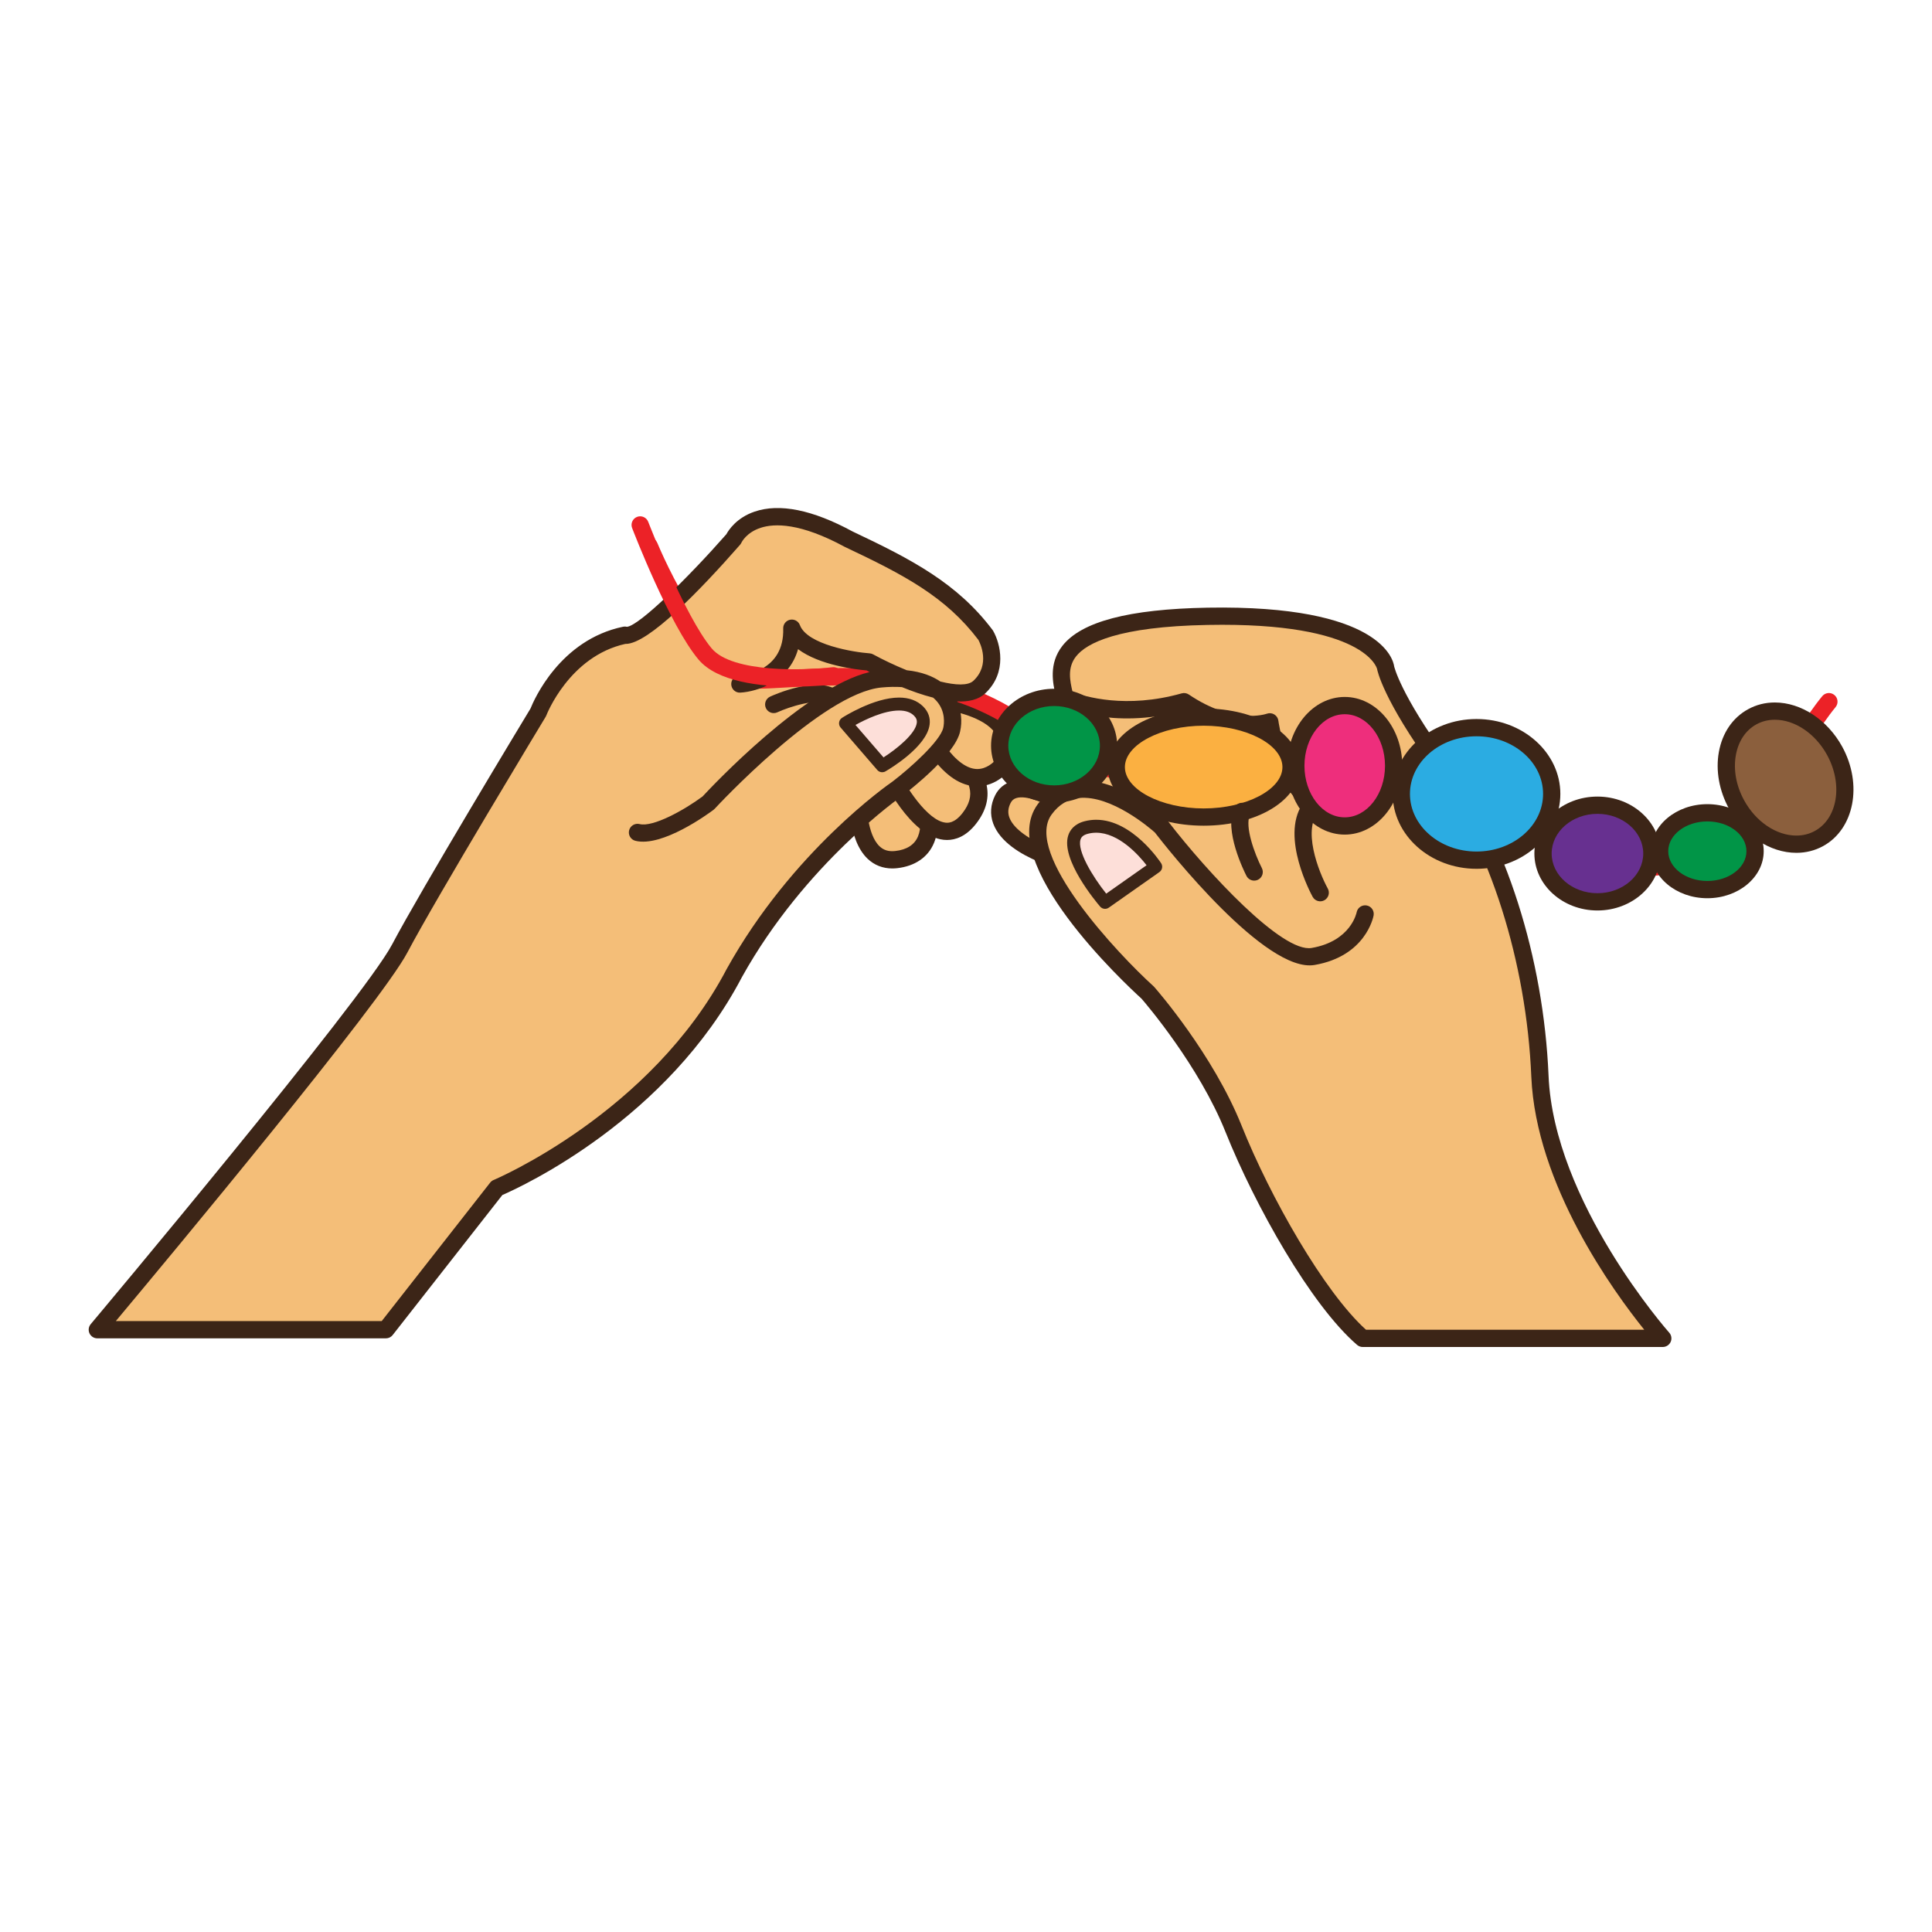 <?xml version="1.0" encoding="utf-8"?>
<!-- Generator: Adobe Illustrator 16.0.0, SVG Export Plug-In . SVG Version: 6.00 Build 0)  -->
<!DOCTYPE svg PUBLIC "-//W3C//DTD SVG 1.1//EN" "http://www.w3.org/Graphics/SVG/1.1/DTD/svg11.dtd">
<svg version="1.1" id="Layer_1" xmlns="http://www.w3.org/2000/svg" xmlns:xlink="http://www.w3.org/1999/xlink" x="0px" y="0px"
	 width="500px" height="500px" viewBox="0 0 500 500" enable-background="new 0 0 500 500" xml:space="preserve">
<g id="Layer_1_copy_63">
	<g>
		<polygon fill="#F4BE78" points="337.999,174.162 286.889,172.33 279.924,194.341 297.241,236.524 354.509,268.116 
			366.327,237.542 		"/>
		<path fill="#3C2517" d="M355.089,269.708l-58.729-32.396l-0.147-0.367l-17.476-42.56l7.345-23.204l52.659,1.892l28.798,64.438
			L355.089,269.708z M298.126,235.735l55.801,30.785l11.193-28.946l-27.855-62.317l-49.569-1.78l-6.588,20.813L298.126,235.735z"/>
	</g>
	<g>
		<polygon fill="#F4BE78" points="237.736,161.324 200.441,152.154 141.751,198.618 159.482,236.524 229.787,187.003 		"/>
		<path fill="#3C2517" d="M159.035,238.204l-18.667-39.911l59.81-47.355l38.975,9.584l-8.409,27.176L159.035,238.204z
			 M143.142,198.946l16.787,35.895l68.905-48.53l7.486-24.187l-35.615-8.753L143.142,198.946z"/>
	</g>
	<g>
		<path fill="#F4BE78" d="M222.073,205.309c0,0-1.149,18.376,9.857,17.154c11.004-1.223,11.122-13.518,1.281-26.018"/>
		<path fill="#3C2517" d="M230.927,224.754c-2.473,0-4.661-0.856-6.386-2.504c-5.291-5.037-4.776-15.867-4.698-17.083
			c0.077-1.229,1.113-2.185,2.368-2.088c1.229,0.074,2.166,1.136,2.093,2.366c-0.168,2.739,0.105,10.518,3.32,13.575
			c1.075,1.021,2.356,1.407,4.059,1.223c2.996-0.334,4.979-1.606,5.893-3.785c1.803-4.306-0.598-11.619-6.117-18.631
			c-0.764-0.969-0.597-2.372,0.372-3.138c0.97-0.763,2.38-0.592,3.139,0.374c6.707,8.522,9.224,17.167,6.726,23.124
			c-1.538,3.679-4.924,5.987-9.52,6.498C231.751,224.729,231.335,224.754,230.927,224.754z"/>
	</g>
	<g>
		<path fill="#F4BE78" d="M239.313,190.717c0,0,21.044,8.818,11.566,21.045c-9.475,12.23-21.093-12.532-21.093-12.532"/>
		<path fill="#3C2517" d="M245.091,217.388c-0.312,0-0.608-0.016-0.885-0.048c-8.6-0.953-15.665-15.506-16.439-17.16
			c-0.521-1.12-0.045-2.446,1.074-2.974c1.114-0.521,2.446-0.042,2.968,1.075c2.533,5.382,8.269,14.11,12.89,14.618
			c0.563,0.064,2.281,0.251,4.419-2.504c1.76-2.272,2.339-4.432,1.772-6.601c-1.4-5.327-9.456-9.762-12.442-11.017
			c-1.136-0.48-1.67-1.79-1.193-2.925c0.477-1.136,1.786-1.671,2.923-1.194c0.521,0.216,12.779,5.439,15.032,13.994
			c0.935,3.553,0.073,7.081-2.562,10.479C250.002,216.544,247.205,217.388,245.091,217.388z"/>
	</g>
	<g>
		<path fill="#F4BE78" d="M245.229,181.586c0,0,20.937,2.665,14.212,16.424c0,0-7.211,9.314-16.6-3.598"/>
		<path fill="#3C2517" d="M252.932,203.494c-0.049,0-0.098,0-0.148-0.003c-4.094-0.061-8.046-2.674-11.744-7.766
			c-0.727-0.998-0.508-2.395,0.49-3.122c0.997-0.721,2.394-0.502,3.121,0.496c2.791,3.836,5.626,5.886,8.2,5.925
			c0.03,0,0.055,0,0.078,0c2.41,0,4.155-1.722,4.621-2.24c1.198-2.562,1.307-4.689,0.338-6.498
			c-2.283-4.242-10.115-6.115-12.939-6.481c-1.224-0.162-2.086-1.281-1.931-2.504c0.156-1.223,1.267-2.079,2.497-1.931
			c0.508,0.064,12.455,1.661,16.305,8.792c1.712,3.18,1.589,6.823-0.368,10.827c-0.067,0.139-0.15,0.268-0.241,0.387
			C261.076,199.545,257.965,203.494,252.932,203.494z"/>
	</g>
	<g>
		<path fill="#F4BE78" d="M272.872,206.818c0,0-10.276-6.066-13.33,0c-3.056,6.067,2.863,11.075,9.989,14.074"/>
		<path fill="#3C2517" d="M269.531,223.126c-0.29,0-0.583-0.058-0.866-0.174c-4.322-1.818-9.849-4.998-11.627-9.829
			c-0.876-2.381-0.699-4.908,0.508-7.312c0.901-1.786,2.378-3.025,4.274-3.579c4.986-1.461,11.463,2.234,12.185,2.665
			c1.06,0.625,1.412,1.992,0.789,3.054c-0.626,1.062-1.989,1.419-3.06,0.792c-1.405-0.827-6.024-3.009-8.664-2.224
			c-0.713,0.212-1.188,0.611-1.534,1.307c-0.659,1.3-0.759,2.53-0.306,3.753c0.939,2.556,4.28,5.201,9.168,7.254
			c1.134,0.477,1.668,1.79,1.191,2.925C271.229,222.611,270.398,223.126,269.531,223.126z"/>
	</g>
	<g>
		<path fill="#F4BE78" d="M341.671,231.024c0,0-8.97-16.305-1.426-23.237c-9.983-6.521-11.618-20.99-11.618-20.99
			s-9.378,3.469-22.21-5.211c-18.345,5.182-30.776-0.901-30.776-0.901c-1.218-6.115-7.334-20.379,36.885-21.196
			c44.225-0.814,46.059,13.247,46.059,13.247s1.224,7.135,14.268,25.068c13.041,17.933,24.247,46.869,25.681,80.698
			c1.422,33.835,31.788,67.866,31.788,67.866h-77.646c-11.615-9.983-26.085-35.869-33.422-54.204
			c-7.331-18.35-22.214-35.264-22.214-35.264s-36.879-33.417-26.693-47.42c10.19-14,30.16,4.422,30.16,4.422
			s27.511,35.663,39.332,33.625c11.817-2.04,13.449-11.003,13.449-11.003"/>
		<path fill="#3C2517" d="M430.318,348.602h-77.646c-0.534,0-1.048-0.193-1.454-0.539c-11.886-10.217-26.409-36-34.04-55.071
			c-6.836-17.103-20.569-33.175-21.737-34.523c-4.367-3.971-37.863-35.235-26.904-50.3c2.645-3.633,6.102-5.684,10.27-6.096
			c10.881-1.065,22.711,9.732,23.211,10.189c0.098,0.083,0.181,0.18,0.259,0.277c10.319,13.378,29.583,34.121,37.182,32.789
			c10.163-1.75,11.615-9.13,11.634-9.204c0.223-1.21,1.385-2.009,2.594-1.796c1.218,0.219,2.022,1.384,1.798,2.597
			c-0.074,0.428-2.062,10.531-15.267,12.806c-12.616,2.198-37.906-29.847-41.353-34.298c-1.255-1.114-11.3-9.749-19.626-8.912
			c-2.881,0.287-5.197,1.687-7.088,4.277c-7.347,10.096,17.209,36.126,26.392,44.449c0.062,0.055,0.119,0.119,0.177,0.18
			c0.615,0.702,15.218,17.422,22.612,35.904c7.396,18.493,21.335,43.014,32.19,52.805h72.009
			c-7.921-9.836-28.053-37.475-29.232-65.535c-1.259-29.749-10.694-59.46-25.255-79.481c-13.196-18.145-14.608-25.689-14.66-26.004
			c-0.024-0.132-3.028-12.165-43.814-11.387c-23.246,0.428-31.383,4.68-34.111,8.171c-2.309,2.955-1.528,6.363-0.9,9.099
			c0.01,0.025,0.014,0.052,0.016,0.074c3.146,1.19,13.813,4.438,28.238,0.367c0.624-0.184,1.311-0.068,1.857,0.299
			c11.604,7.846,19.86,5.082,20.202,4.962c0.637-0.225,1.356-0.154,1.937,0.209c0.573,0.36,0.963,0.962,1.039,1.638
			c0.021,0.135,1.661,13.518,10.621,19.372c0.579,0.376,0.949,1,1.008,1.689c0.056,0.686-0.206,1.358-0.719,1.828
			c-5.13,4.711-0.386,16.401,1.87,20.511c0.597,1.078,0.204,2.436-0.881,3.035c-1.072,0.592-2.44,0.199-3.032-0.882
			c-0.37-0.672-8.316-15.354-2.7-23.925c-6.752-5.612-9.312-14.428-10.191-18.686c-3.785,0.554-11.427,0.547-20.788-5.478
			c-18.398,4.866-30.842-1.059-31.373-1.319c-0.624-0.303-1.074-0.882-1.21-1.571c-0.067-0.348-0.154-0.724-0.248-1.126
			c-0.704-3.07-1.882-8.22,1.735-12.848c4.907-6.279,17.188-9.513,37.549-9.887c44.922-0.792,48.103,13.55,48.313,15.191l0,0
			c0.006,0,1.517,7.067,13.858,24.041c15.052,20.704,24.812,51.327,26.104,81.917c1.374,32.656,30.925,66.135,31.223,66.473
			c0.588,0.653,0.735,1.598,0.376,2.4C431.998,348.083,431.2,348.602,430.318,348.602z"/>
	</g>
	<g>
		<path fill="#EC2227" d="M426.885,226.66c-1.755,0-3.554-0.187-5.396-0.586c-16.768-3.633-26.259-12.899-32.537-19.03
			c-2.853-2.777-5.312-5.178-7.097-5.654c-1.326-0.354-8.699,0.264-15.842,0.859c-27.703,2.301-79.281,6.598-98.885-9.819
			c-20.369-17.058-47.185-15.48-63.205-14.541c-3.09,0.18-5.755,0.338-7.95,0.338c-0.006,0-0.013,0-0.016,0
			c-14.519-0.003-28.441-32.326-29.979-36.011c-0.477-1.139,0.064-2.449,1.197-2.922c1.139-0.474,2.449,0.061,2.929,1.197
			c3.865,9.253,16.05,33.265,25.854,33.269c0.003,0,0.01,0,0.016,0c2.062,0,4.67-0.151,7.689-0.332
			c16.677-0.982,44.603-2.62,66.33,15.577c18.203,15.235,70.512,10.881,95.653,8.789c10.595-0.878,15.367-1.246,17.351-0.724
			c2.926,0.772,5.639,3.424,9.072,6.778c6.27,6.118,14.855,14.499,30.369,17.859c18.017,3.917,31.954-16.671,42.118-31.698
			c2.658-3.926,4.952-7.315,7.038-9.842c0.786-0.953,2.189-1.094,3.146-0.302c0.952,0.785,1.088,2.191,0.299,3.144
			c-1.949,2.365-4.188,5.674-6.78,9.504C458.894,206.358,445.157,226.66,426.885,226.66z"/>
	</g>
	<g>
		<path fill="#F4BE78" d="M200.242,182.317c0,0,10.672-4.892,15.217-1.834"/>
		<path fill="#3C2517" d="M200.242,184.551c-0.847,0-1.654-0.483-2.034-1.304c-0.511-1.123-0.019-2.446,1.104-2.964
			c1.208-0.553,11.968-5.31,17.396-1.654c1.024,0.689,1.295,2.076,0.605,3.103c-0.688,1.024-2.072,1.294-3.1,0.605
			c-2.648-1.78-9.932,0.582-13.044,2.011C200.87,184.486,200.555,184.551,200.242,184.551z"/>
	</g>
	<g>
		<path fill="#F4BE78" d="M164.984,215.431c6.112,1.529,18.343-7.644,18.343-7.644s28.121-30.568,44.629-32.093
			c16.508-1.532,19.561,7.64,18.341,13.144c-1.222,5.503-14.063,15.281-14.063,15.281s-25.37,17.424-42.184,47.689
			c-20.176,38.515-61.442,55.637-61.442,55.637l-28.733,36.68H25.186c0,0,70.511-83.965,78.255-98.637
			c7.743-14.669,35.865-61.133,35.865-61.133s6.218-16.61,22.419-19.974c4.886,1.632,28.123-24.862,28.123-24.862
			s5.706-13.041,29.753,0c15.671,7.409,26.726,13.247,35.486,24.862c0,0,4.455,7.747-1.657,13.45
			c-6.118,5.709-28.531-6.521-28.531-6.521s-17.118-1.178-19.97-8.741c0.405,13.633-13.453,14.45-13.453,14.45"/>
		<path fill="#3C2517" d="M99.874,346.361H25.186c-0.869,0-1.658-0.506-2.024-1.287c-0.367-0.789-0.245-1.719,0.315-2.385
			c0.701-0.838,70.443-83.947,77.987-98.245c7.454-14.116,33.973-58.008,35.834-61.082c0.83-2.089,7.569-17.765,23.971-21.167
			c0.334-0.071,0.672-0.061,0.997,0.02c3.167-0.312,15.725-12.591,25.721-23.964c0.593-1.088,2.646-4.249,7.265-5.832
			c6.476-2.228,15.03-0.496,25.416,5.136c15.405,7.28,27.095,13.401,36.206,25.48c0.056,0.074,0.106,0.151,0.151,0.232
			c1.847,3.211,3.787,10.727-2.069,16.198c-1.738,1.622-4.284,2.185-7.251,2.069c1.068,2.397,1.361,5.137,0.772,7.785
			c-1.332,6-12.636,14.862-14.885,16.575c-0.342,0.238-25.245,17.579-41.588,46.998c-19.266,36.779-56.786,54.114-61.993,56.379
			l-28.379,36.229C101.206,346.045,100.563,346.361,99.874,346.361z M29.971,341.895h68.815l28.064-35.828
			c0.238-0.303,0.548-0.541,0.901-0.688c0.405-0.167,40.771-17.289,60.318-54.607c16.903-30.419,41.846-47.77,42.901-48.494
			c4.621-3.527,12.384-10.505,13.145-13.923c0.205-0.933,0.69-4.184-1.732-6.938c-0.271-0.309-0.573-0.599-0.895-0.869
			c-2.742-0.699-5.522-1.687-8.062-2.723c-1.604-0.109-3.36-0.081-5.266,0.093c-15.465,1.432-42.917,31.086-43.194,31.382
			c-0.09,0.103-0.192,0.193-0.303,0.277c-1.338,1.004-13.271,9.755-20.224,8.021c-1.197-0.296-1.925-1.513-1.625-2.71
			c0.303-1.194,1.515-1.918,2.713-1.622c3.466,0.869,11.547-3.618,16.298-7.145c2.324-2.507,26.467-28.2,43.223-32.197
			c-0.296-0.154-0.566-0.296-0.799-0.425c-2.587-0.219-12.087-1.287-17.714-5.497c-2.291,8.193-10.299,10.974-14.926,11.245
			c-1.246,0.09-2.292-0.866-2.362-2.098c-0.071-1.229,0.865-2.285,2.098-2.359c1.191-0.08,11.676-1.087,11.349-12.152
			c-0.032-1.091,0.727-2.043,1.796-2.256c1.08-0.206,2.144,0.38,2.525,1.403c1.909,5.066,13.965,7.013,18.036,7.299
			c0.319,0.02,0.634,0.113,0.915,0.264c2.539,1.387,5.586,2.838,8.698,4.106c3.937,0.418,6.728,1.577,8.697,2.923
			c3.913,0.965,7.151,1.12,8.54-0.177c4.479-4.175,1.774-9.726,1.308-10.599c-8.496-11.2-19.213-16.806-34.564-24.061
			c-11.51-6.241-18.2-6.127-21.802-4.94c-3.688,1.21-4.911,3.736-4.963,3.839c-0.09,0.193-0.219,0.396-0.354,0.553
			c-10.44,11.909-23.755,25.644-29.577,25.651c-0.039,0-0.071-0.003-0.105-0.003c-14.52,3.222-20.389,18.348-20.447,18.502
			c-0.045,0.125-0.109,0.251-0.18,0.367c-0.28,0.464-28.178,46.577-35.802,61.024C98.493,259.645,43.804,325.354,29.971,341.895z"/>
	</g>
	<g>
		<path fill="#EC2227" d="M205.373,177.702c-8.526,0-19.749-1.216-24.618-7.035c-7.492-8.944-16.771-32.995-17.163-34.012
			c-0.444-1.152,0.136-2.445,1.287-2.89c1.146-0.441,2.44,0.135,2.884,1.288c0.094,0.241,9.403,24.37,16.417,32.75
			c5.381,6.424,24.372,5.697,31.24,4.873c1.227-0.151,2.337,0.727,2.482,1.95c0.147,1.223-0.729,2.336-1.954,2.484
			C214.89,177.235,210.65,177.702,205.373,177.702z"/>
	</g>
	<g>
		<ellipse fill="#019547" cx="272.801" cy="192.986" rx="14.088" ry="12.503"/>
		<path fill="#3C2517" d="M272.805,207.723c-9.002,0-16.32-6.61-16.32-14.737s7.318-14.737,16.32-14.737
			c8.994,0,16.312,6.61,16.312,14.737S281.799,207.723,272.805,207.723z M272.805,182.716c-6.537,0-11.854,4.609-11.854,10.27
			c0,5.661,5.316,10.27,11.854,10.27c6.532,0,11.85-4.609,11.85-10.27C284.654,187.325,279.337,182.716,272.805,182.716z"/>
	</g>
	<g>
		<path fill="#673090" d="M427.502,220.889c0,6.91-6.305,12.507-14.087,12.507c-7.775,0-14.08-5.597-14.08-12.507
			c0-6.903,6.305-12.503,14.08-12.503C421.197,208.386,427.502,213.986,427.502,220.889z"/>
		<path fill="#3C2517" d="M413.415,235.633c-8.995,0-16.317-6.617-16.317-14.744s7.322-14.737,16.317-14.737
			c8.999,0,16.324,6.611,16.324,14.737S422.414,235.633,413.415,235.633z M413.415,210.619c-6.533,0-11.847,4.609-11.847,10.27
			c0,5.667,5.312,10.273,11.847,10.273c6.536,0,11.854-4.606,11.854-10.273C425.269,215.229,419.951,210.619,413.415,210.619z"/>
	</g>
	<g>
		<ellipse fill="#EE2E7C" cx="348.013" cy="198.181" rx="12.659" ry="15.58"/>
		<path fill="#3C2517" d="M348.015,215.994c-8.214,0-14.893-7.991-14.893-17.813c0-9.819,6.679-17.811,14.893-17.811
			c8.209,0,14.893,7.992,14.893,17.811C362.906,208.003,356.224,215.994,348.015,215.994z M348.015,184.84
			c-5.748,0-10.425,5.983-10.425,13.34c0,7.36,4.677,13.347,10.425,13.347c5.747,0,10.425-5.987,10.425-13.347
			C358.438,190.823,353.762,184.84,348.015,184.84z"/>
	</g>
	<g>
		<path fill="#019547" d="M454.211,220.287c0,5.491-5.525,9.938-12.346,9.938c-6.829,0-12.358-4.448-12.358-9.938
			c0-5.49,5.529-9.938,12.358-9.938C448.686,210.349,454.211,214.797,454.211,220.287z"/>
		<path fill="#3C2517" d="M441.865,232.459c-8.049,0-14.593-5.458-14.593-12.172c0-6.713,6.544-12.172,14.593-12.172
			c8.04,0,14.579,5.458,14.579,12.172S449.905,232.459,441.865,232.459z M441.865,212.583c-5.584,0-10.125,3.457-10.125,7.705
			c0,4.249,4.541,7.705,10.125,7.705c5.575,0,10.111-3.457,10.111-7.705C451.978,216.04,447.44,212.583,441.865,212.583z"/>
	</g>
	<g>
		<path fill="#FBB041" d="M334.13,198.518c0,7.145-10.128,12.938-22.618,12.938c-12.497,0-22.621-5.793-22.621-12.938
			s10.124-12.944,22.621-12.944C324.002,185.574,334.13,191.374,334.13,198.518z"/>
		<path fill="#3C2517" d="M311.512,213.689c-13.938,0-24.855-6.665-24.855-15.171c0-8.509,10.917-15.174,24.855-15.174
			c13.937,0,24.853,6.665,24.853,15.174C336.363,207.024,325.447,213.689,311.512,213.689z M311.512,187.811
			c-11.056,0-20.389,4.902-20.389,10.708c0,5.803,9.333,10.704,20.389,10.704c11.048,0,20.382-4.901,20.382-10.704
			C331.894,192.712,322.56,187.811,311.512,187.811z"/>
	</g>
	<g>
		<path fill="#2BACE2" d="M401.581,205.463c0,9.472-8.713,17.147-19.462,17.147c-10.742,0-19.458-7.676-19.458-17.147
			c0-9.468,8.716-17.147,19.458-17.147C392.868,188.316,401.581,195.995,401.581,205.463z"/>
		<path fill="#3C2517" d="M382.119,224.844c-11.959,0-21.691-8.692-21.691-19.381c0-10.685,9.732-19.381,21.691-19.381
			c11.966,0,21.698,8.696,21.698,19.381C403.817,216.152,394.085,224.844,382.119,224.844z M382.119,190.549
			c-9.497,0-17.226,6.691-17.226,14.914c0,8.223,7.729,14.914,17.226,14.914c9.501,0,17.229-6.691,17.229-14.914
			C399.348,197.241,391.62,190.549,382.119,190.549z"/>
	</g>
	<g>
		<path fill="#8B5F3D" d="M474.8,194.309c4.767,8.703,2.944,18.866-4.059,22.703c-7.007,3.836-16.554-0.103-21.318-8.806
			c-4.764-8.699-2.941-18.866,4.062-22.703C460.487,181.667,470.036,185.609,474.8,194.309z"/>
		<path fill="#3C2517" d="M464.896,220.712c-6.784,0-13.634-4.487-17.436-11.432c-2.549-4.653-3.476-9.854-2.623-14.644
			c0.889-4.969,3.576-8.905,7.57-11.09c2.11-1.159,4.438-1.745,6.92-1.745c6.784,0,13.623,4.487,17.43,11.432
			c5.351,9.764,3.135,21.312-4.941,25.737C469.701,220.126,467.374,220.712,464.896,220.712z M459.329,186.269
			c-1.719,0-3.328,0.402-4.773,1.194c-2.783,1.522-4.67,4.354-5.315,7.959c-0.681,3.791,0.079,7.949,2.143,11.708
			c3.032,5.539,8.336,9.115,13.516,9.115c1.722,0,3.323-0.399,4.771-1.19c5.916-3.244,7.341-12.069,3.174-19.671
			C469.808,189.848,464.507,186.269,459.329,186.269z"/>
	</g>
	<g>
		<path fill="#F4BE78" d="M324.578,225.668c0,0-5.465-10.646-3.145-15.673"/>
		<path fill="#3C2517" d="M324.578,227.902c-0.812,0-1.594-0.444-1.989-1.214c-0.611-1.188-5.883-11.782-3.183-17.627
			c0.518-1.12,1.845-1.612,2.964-1.094c1.124,0.521,1.608,1.848,1.095,2.968c-1.354,2.932,1.185,9.97,3.101,13.717
			c0.562,1.094,0.132,2.442-0.967,3.006C325.27,227.825,324.922,227.902,324.578,227.902z"/>
	</g>
	<g>
		<path fill="#FDDFD9" d="M285.982,233.534l13.111-9.217c0,0-8.232-12.61-17.923-10.177
			C271.484,216.577,285.982,233.534,285.982,233.534z"/>
		<path fill="#3C2517" d="M285.982,235.208c-0.474,0-0.945-0.199-1.273-0.586c-1.053-1.229-10.23-12.207-8.259-18.386
			c0.415-1.31,1.504-3.012,4.313-3.717c0.959-0.241,1.942-0.364,2.928-0.364c9.353,0,16.507,10.785,16.807,11.245
			c0.492,0.756,0.3,1.767-0.438,2.289l-13.11,9.217C286.654,235.111,286.32,235.208,285.982,235.208z M283.691,215.505
			c-0.711,0-1.42,0.09-2.111,0.264c-1.43,0.357-1.785,1.018-1.938,1.484c-0.925,2.894,3.072,9.536,6.646,14.02l10.446-7.348
			C294.676,221.272,289.521,215.505,283.691,215.505z"/>
	</g>
	<g>
		<path fill="#FDDFD9" d="M218.815,187.189l9.494,10.994c0,0,14.943-8.648,9.427-14.148
			C232.22,178.532,218.815,187.189,218.815,187.189z"/>
		<path fill="#3C2517" d="M228.31,199.857c-0.473,0-0.939-0.199-1.268-0.579l-9.494-10.991c-0.319-0.37-0.46-0.853-0.39-1.336
			c0.067-0.479,0.341-0.907,0.75-1.168c0.331-0.216,8.21-5.252,14.763-5.252c2.601,0,4.705,0.782,6.25,2.32
			c1.316,1.313,1.893,2.932,1.661,4.686c-0.747,5.761-10.341,11.464-11.433,12.095C228.886,199.786,228.597,199.857,228.31,199.857z
			 M221.396,187.618l7.252,8.397c3.546-2.263,8.251-6.122,8.615-8.912c0.093-0.718-0.126-1.3-0.712-1.883
			c-0.904-0.901-2.176-1.339-3.881-1.339C228.722,183.881,223.897,186.233,221.396,187.618z"/>
	</g>
</g>
</svg>

